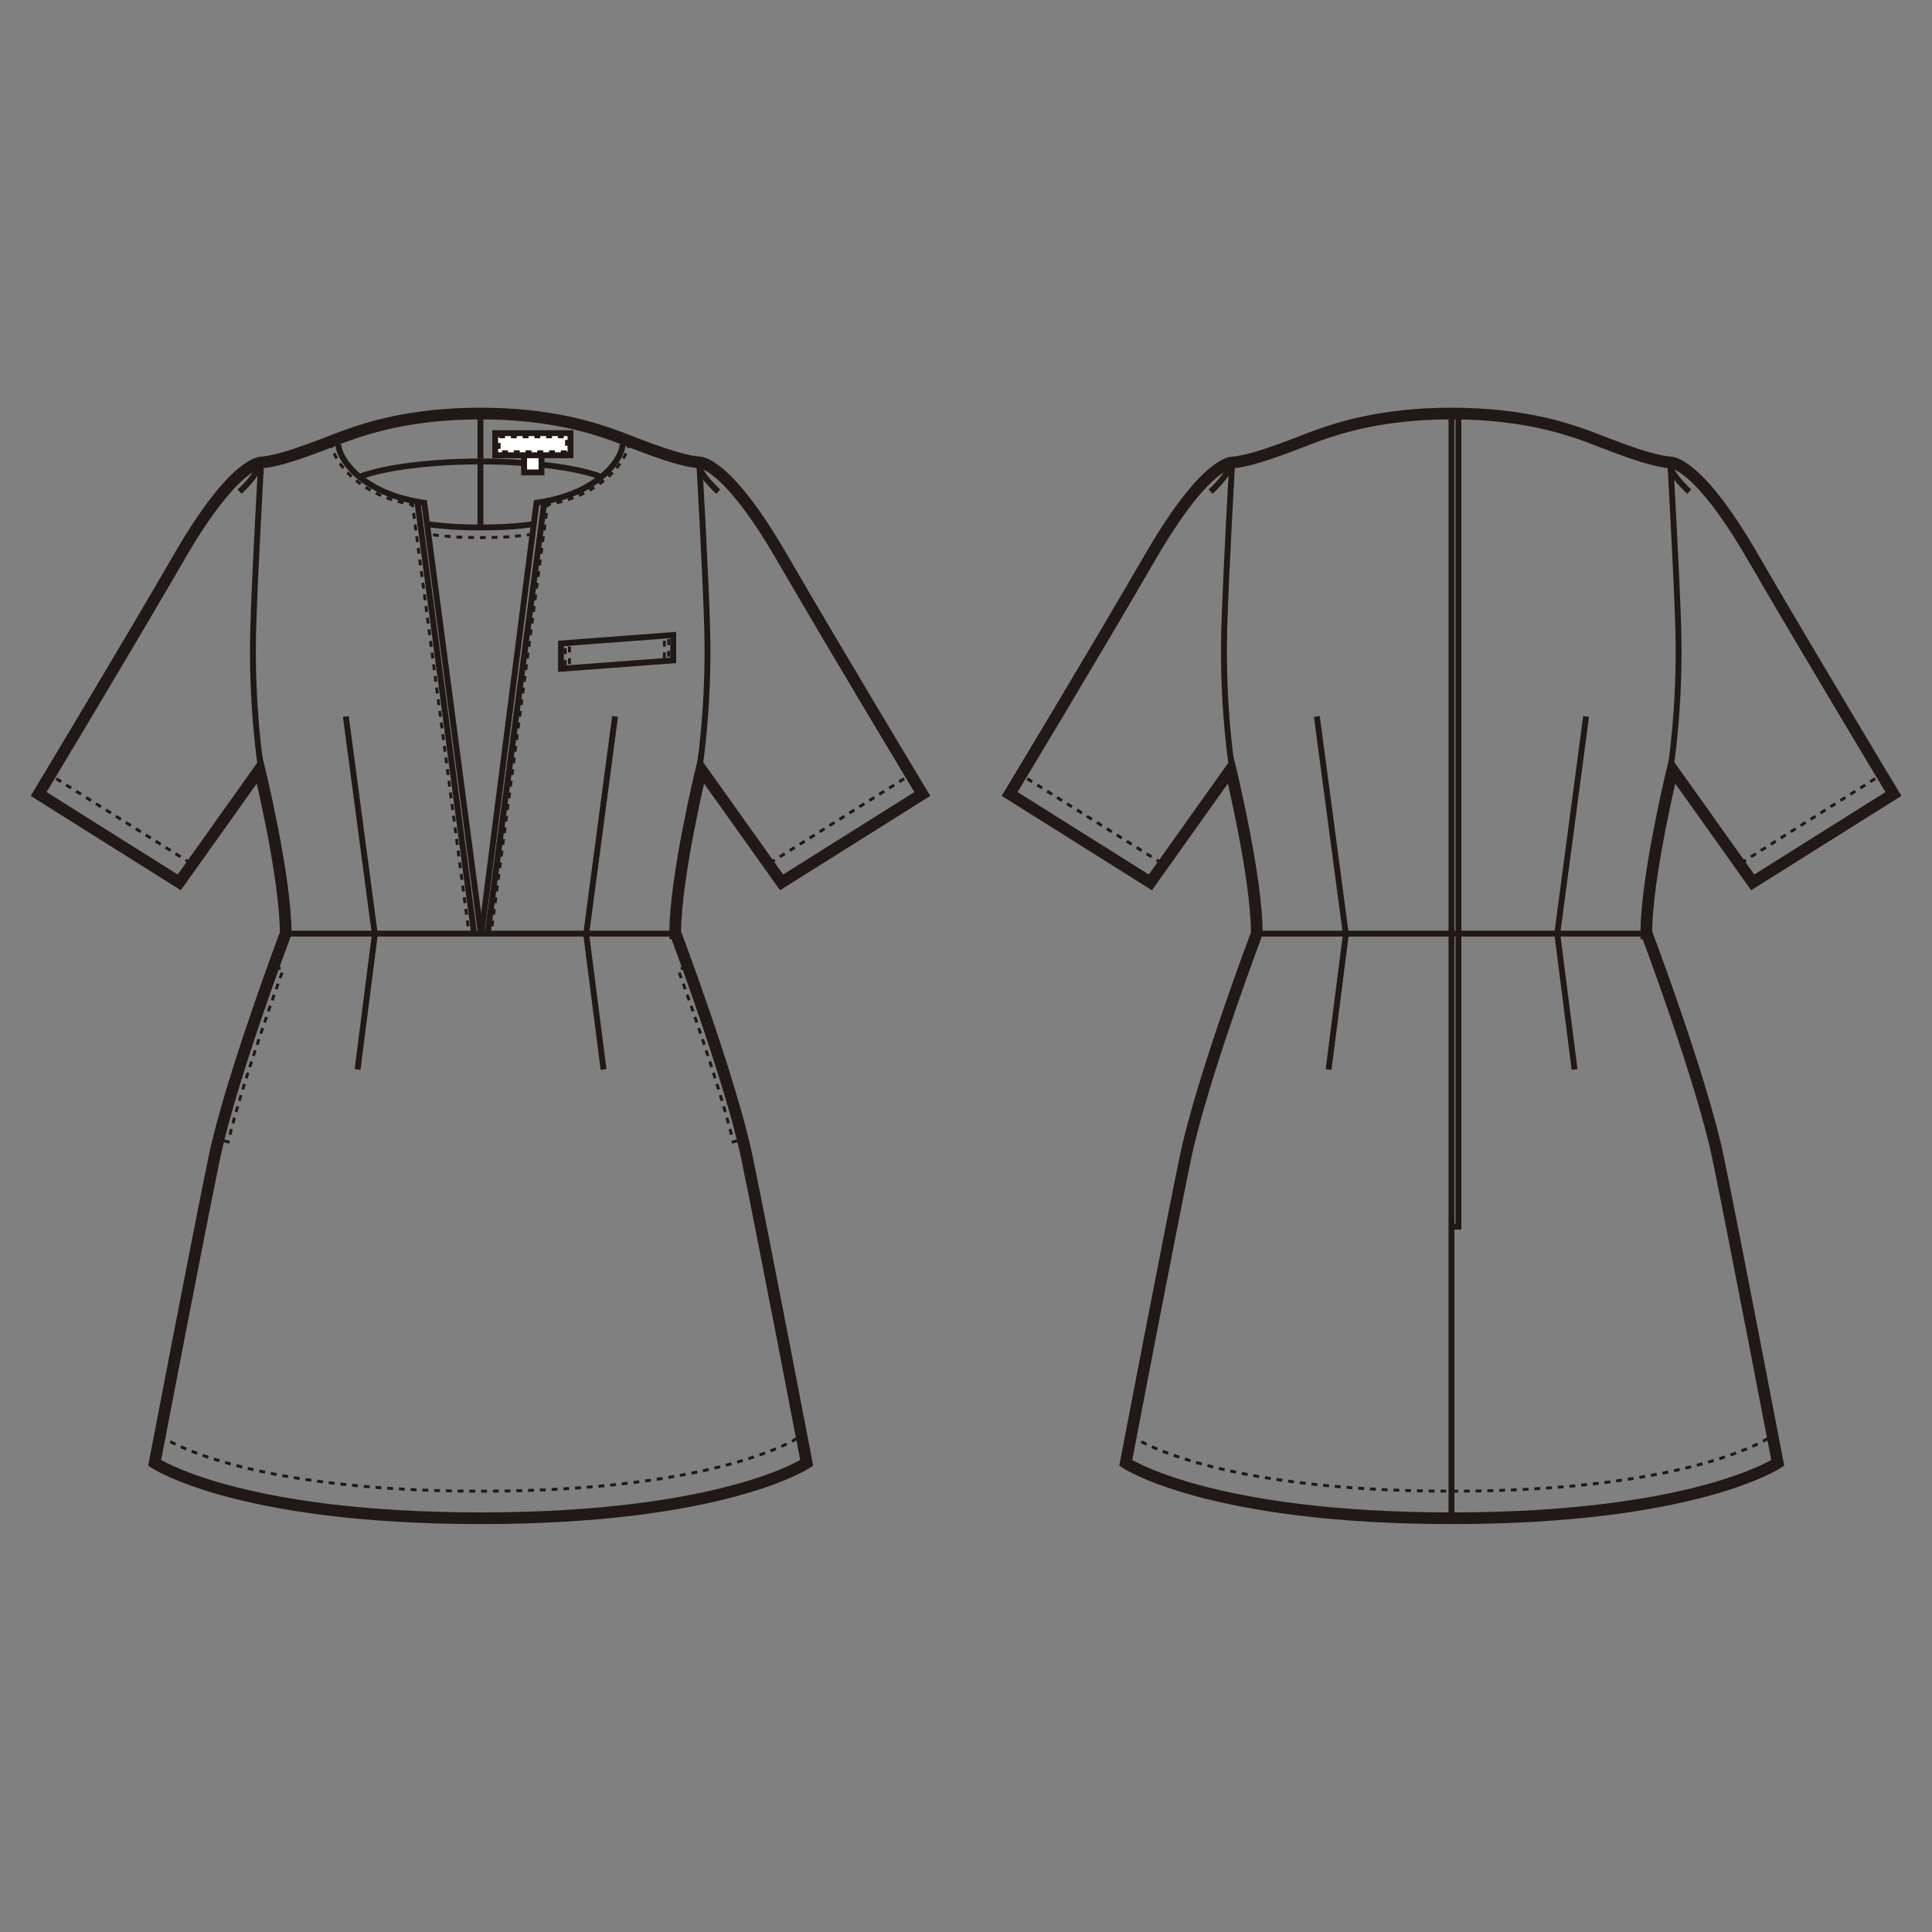 <?xml version="1.0" encoding="UTF-8"?>
<svg id="_レイヤー_1" data-name="レイヤー_1" xmlns="http://www.w3.org/2000/svg" version="1.1" viewBox="0 0 250 250">
  <rect x="0" y="0" width="250" height="250" fill="#808080" stroke="none"/>
  <!-- Generator: Adobe Illustrator 30.0.0, SVG Export Plug-In . SVG Version: 2.1.1 Build 123)  -->
  <defs>
    <style>
      .st0 {
        fill: #fff;
      }

      .st1 {
        stroke-dasharray: .76 .76;
        stroke-width: .38px;
      }

      .st1, .st2, .st3 {
        fill: none;
        stroke: #221815;
      }

      .st2 {
        stroke-width: .76px;
      }

      .st3 {
        stroke-miterlimit: 10;
        stroke-width: 1.51px;
      }
    </style>
  </defs>
  <path class="st1" d="M42.83,57.2c0,1.77,2.94,6.83,10.55,8.1l7.28,55.26"/>
  <path class="st1" d="M81.4,57.2c0,1.77-2.93,6.83-10.55,8.1l-7.27,55.26"/>
  <line class="st2" x1="44.75" y1="92.71" x2="48.52" y2="121.03"/>
  <line class="st1" x1="99.62" y1="111.68" x2="117.83" y2="100.24"/>
  <line class="st1" x1="24.65" y1="111.68" x2="6.45" y2="100.24"/>
  <path class="st2" d="M43.79,57.51c0,1.82,3.09,6.44,11.11,7.55l7.33,55.78"/>
  <line class="st2" x1="54.03" y1="65.05" x2="61.35" y2="120.82"/>
  <line class="st2" x1="70.42" y1="65.05" x2="63.1" y2="120.82"/>
  <path class="st2" d="M69.05,67.83c-2.17.27-3.69.42-6.8.42h-.17c-3.1,0-4.63-.16-6.8-.42"/>
  <path class="st1" d="M68.92,69.14c-2.17.27-3.56.42-6.67.42h-.17c-3.1,0-4.47-.16-6.64-.42"/>
  <path class="st2" d="M80.55,57.51c0,1.82-3.09,6.44-11.12,7.55l-7.14,55.78"/>
  <line class="st2" x1="79.59" y1="92.71" x2="75.83" y2="121.03"/>
  <polyline class="st2" points="87.35 120.81 62.23 120.81 37 120.81"/>
  <polygon class="st2" points="87.12 85.45 72.59 86.54 72.59 83.26 87.12 82.17 87.12 85.45"/>
  <polyline class="st1" points="73.13 86.16 73.13 83.69 73.69 83.65 73.69 86.09"/>
  <polyline class="st1" points="85.97 85.19 85.97 82.73 86.53 82.68 86.53 85.13"/>
  <path class="st2" d="M33.79,59.92s-.82,14.3-1.02,21.42c-.29,10.33,1.05,18.38,1.05,18.38"/>
  <path class="st2" d="M90.49,59.92s.82,14.3,1.02,21.42c.29,10.33-1.05,18.38-1.05,18.38"/>
  <path class="st2" d="M77.7,61.68c-3.18-1.23-9.43-1.97-15.56-1.97s-12.38.74-15.56,1.97"/>
  <line class="st2" x1="62.17" y1="53.64" x2="62.17" y2="68.24"/>
  <rect class="st0" x="67.82" y="58.87" width="2.25" height="2.26"/>
  <rect class="st2" x="67.82" y="58.87" width="2.25" height="2.26"/>
  <rect class="st0" x="64.08" y="56.05" width="9.74" height="2.86"/>
  <rect class="st2" x="64.08" y="56.05" width="9.74" height="2.86"/>
  <rect class="st1" x="64.59" y="56.52" width="8.72" height="1.94"/>
  <path class="st3" d="M62.2,196.46c31.51,0,42.19-7.16,42.19-7.16,0,0-5.61-29.23-7.71-39.39-2.1-10.15-9.26-29.14-9.26-29.14h-.05c0-7.26,3.38-21.18,3.38-21.18l10.39,14.59,18.21-11.44s-10.97-18.21-18.21-30.69c-7.24-12.49-10.66-12.21-10.66-12.21-3.2-.26-8.92-2.77-11.33-3.61-2.4-.83-7.96-2.72-16.98-2.72s-14.57,1.89-16.98,2.72c-2.41.83-8.13,3.35-11.33,3.61,0,0-3.43-.28-10.66,12.21-7.23,12.49-18.2,30.69-18.2,30.69l18.2,11.44,10.38-14.59s3.39,13.91,3.39,21.18c0,0-7.16,18.99-9.26,29.14-2.1,10.16-7.7,39.39-7.7,39.39,0,0,10.68,7.16,42.19,7.16Z"/>
  <path class="st1" d="M20.71,185.8s9.98,7.16,41.49,7.16,41.49-7.16,41.49-7.16"/>
  <line class="st2" x1="48.52" y1="120.77" x2="46.27" y2="138.39"/>
  <line class="st2" x1="75.84" y1="120.77" x2="78.1" y2="138.39"/>
  <path class="st1" d="M35.59,125.12l1.05.35s-5.13,14-7.12,22.29l-1.28-.34"/>
  <path class="st1" d="M88.81,125.12l-1.05.35s5.13,14,7.12,22.29l1.28-.34"/>
  <path class="st2" d="M31,63.62s2.68-2.41,2.54-3.77"/>
  <path class="st2" d="M92.94,63.62s-2.68-2.41-2.54-3.77"/>
  <path class="st1" d="M146.36,185.8s9.98,7.16,41.49,7.16,41.49-7.16,41.49-7.16"/>
  <line class="st2" x1="170.4" y1="92.71" x2="174.17" y2="121.03"/>
  <line class="st1" x1="225.28" y1="111.68" x2="243.48" y2="100.24"/>
  <line class="st1" x1="150.3" y1="111.68" x2="132.09" y2="100.24"/>
  <line class="st2" x1="205.24" y1="92.71" x2="201.48" y2="121.03"/>
  <polyline class="st2" points="213 120.81 187.88 120.81 162.64 120.81"/>
  <path class="st2" d="M159.44,59.92s-.82,14.3-1.02,21.42c-.29,10.33,1.05,18.38,1.05,18.38"/>
  <path class="st2" d="M216.14,59.92s.82,14.3,1.03,21.42c.29,10.33-1.05,18.38-1.05,18.38"/>
  <line class="st2" x1="187.82" y1="53.64" x2="187.82" y2="196.48"/>
  <polyline class="st2" points="188.72 53.64 188.72 158.73 187.83 158.73"/>
  <path class="st3" d="M187.85,196.46c31.51,0,42.19-7.16,42.19-7.16,0,0-5.6-29.23-7.7-39.39-2.1-10.15-9.26-29.14-9.26-29.14h-.05c0-7.26,3.39-21.18,3.39-21.18l10.38,14.59,18.21-11.44s-10.97-18.21-18.21-30.69c-7.23-12.49-10.66-12.21-10.66-12.21-3.2-.26-8.92-2.77-11.33-3.61-2.41-.83-7.96-2.72-16.98-2.72s-14.57,1.89-16.98,2.72c-2.41.83-8.14,3.35-11.33,3.61,0,0-3.43-.28-10.66,12.21-7.23,12.49-18.21,30.69-18.21,30.69l18.21,11.44,10.38-14.59s3.39,13.91,3.39,21.18c0,0-7.17,18.99-9.26,29.14-2.1,10.16-7.7,39.39-7.7,39.39,0,0,10.68,7.16,42.19,7.16Z"/>
  <line class="st2" x1="174.17" y1="120.77" x2="171.92" y2="138.39"/>
  <line class="st2" x1="201.5" y1="120.77" x2="203.75" y2="138.39"/>
  <path class="st2" d="M156.65,63.62s2.68-2.41,2.54-3.77"/>
  <path class="st2" d="M218.59,63.62s-2.68-2.41-2.54-3.77"/>
</svg>